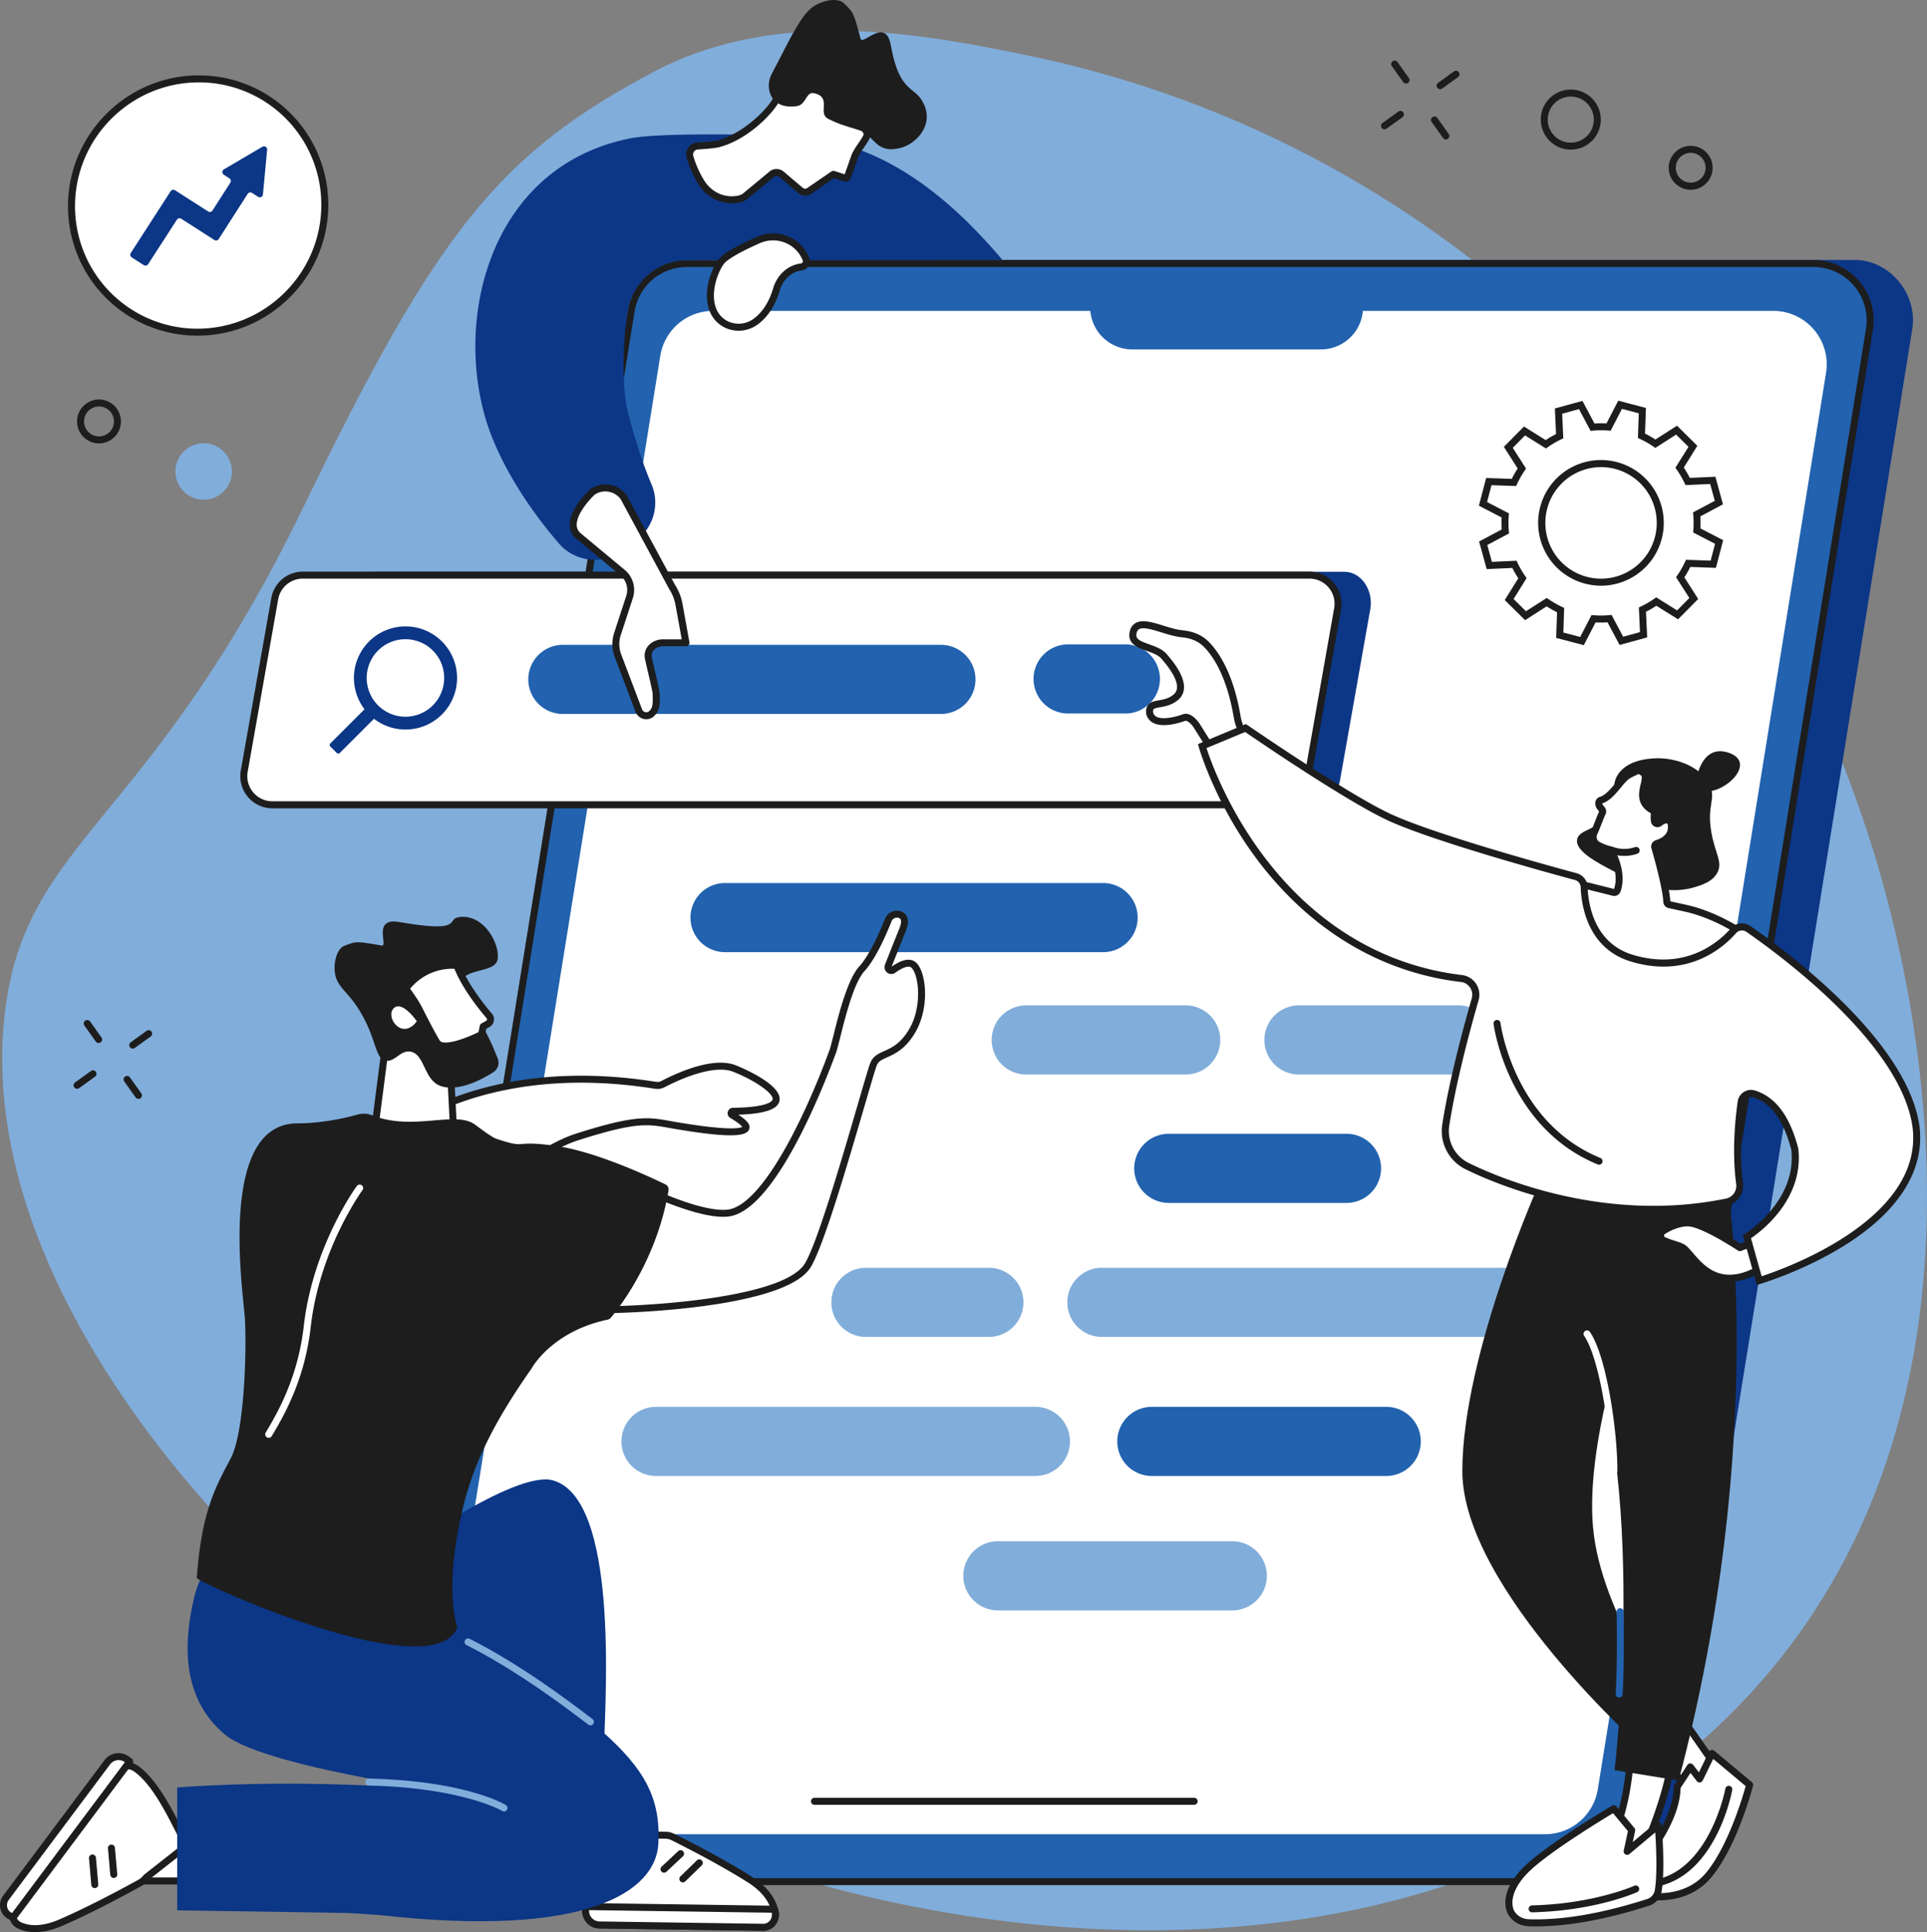 <svg xmlns="http://www.w3.org/2000/svg" id="Illustration" viewBox="0 0 1831.21 1835.73"><rect x="0" y="0" width="1831.21" height="1835.73" fill="#808080" stroke="none"/><defs><style>.cls-1{fill:#81adda;}.cls-2{fill:#0c3686;}.cls-3{fill:#2262af;}.cls-4{fill:#1d1d1d;}.cls-5{fill:#fff;}</style></defs><g id="SEO_optimization" data-name="SEO optimization"><path class="cls-1" d="M959.67,398.31c119.74-63.44,261.57-34.61,352.23-16.19,357.31,72.62,669,332.81,802.4,742.53,31.2,95.88,173.35,583.44-172.81,871.69-306,254.81-794.42,188-1108.57,7-260.27-150-520.84-447.55-489.94-710.58,19.44-165.39,136.66-177.2,283.74-480.81C754,549.12,813.21,475.91,959.67,398.31Z" transform="translate(-338.43 -330.09)"></path><path class="cls-2" d="M1874,2117.88H803.78c-33.24,0-60.28-33.12-55-66.07L979,625.26c4.23-26.23,25.35-48.2,51.81-48.2H2101c33.23,0,60,32.59,54.67,65.54L1925.53,2069.15C1921.3,2095.38,1900.46,2117.88,1874,2117.88Z" transform="translate(-338.43 -330.09)"></path><path class="cls-3" d="M1831.27,2117.83H761a53.94,53.94,0,0,1-53.24-62.57L938.19,625.74a54,54,0,0,1,53.24-45.3H2061.66A53.93,53.93,0,0,1,2114.9,643L1884.51,2072.52A53.93,53.93,0,0,1,1831.27,2117.83Z" transform="translate(-338.43 -330.09)"></path><path class="cls-4" d="M1831.27,2121.15H761a57.27,57.27,0,0,1-56.52-66.42L934.91,625.22a57,57,0,0,1,56.52-48.1H2061.66a57.25,57.25,0,0,1,56.52,66.41L1887.79,2073.05A57,57,0,0,1,1831.27,2121.15ZM991.43,583.76a50.41,50.41,0,0,0-50,42.51L711.08,2055.79a50.62,50.62,0,0,0,50,58.72H1831.27a50.43,50.43,0,0,0,50-42.52L2111.63,642.48a50.62,50.62,0,0,0-50-58.72Z" transform="translate(-338.43 -330.09)"></path><path class="cls-5" d="M1806.68,2072.81H799.13A50.78,50.78,0,0,1,749,2013.9L965.91,668.11A50.77,50.77,0,0,1,1016,625.46H2023.57a50.78,50.78,0,0,1,50.13,58.9L1856.8,2030.15A50.79,50.79,0,0,1,1806.68,2072.81Z" transform="translate(-338.43 -330.09)"></path><path class="cls-4" d="M1473.23,2044.85H1112.42a3.32,3.32,0,0,1,0-6.64h360.81a3.32,3.32,0,0,1,0,6.64Z" transform="translate(-338.43 -330.09)"></path><path class="cls-3" d="M1593.63,662.08H1414.49A40.08,40.08,0,0,1,1374.41,622h259.3A40.08,40.08,0,0,1,1593.63,662.08Z" transform="translate(-338.43 -330.09)"></path><path class="cls-2" d="M1580.88,1097.78H660.7c-16.74,0-25.47-18-22.8-34.55l29-163.88c2.14-13.16,15.51-26,28.84-26h920.17c16.75,0,27.5,18.21,24.83,34.74l-29,163.88C1609.6,1085.09,1594.21,1097.78,1580.88,1097.78Z" transform="translate(-338.43 -330.09)"></path><path class="cls-5" d="M1553.79,1094.76H597.27a27.18,27.18,0,0,1-26.83-31.53l29-163.88a27.19,27.19,0,0,1,26.83-22.83H1582.8a27.18,27.18,0,0,1,26.82,31.53l-29,163.88A27.17,27.17,0,0,1,1553.79,1094.76Z" transform="translate(-338.43 -330.09)"></path><path class="cls-4" d="M1553.79,1098.08H597.27a30.5,30.5,0,0,1-30.1-35.38l29-163.93a30.37,30.37,0,0,1,30.1-25.57H1582.8a30.5,30.5,0,0,1,30.1,35.38l-29,163.93A30.35,30.35,0,0,1,1553.79,1098.08ZM626.28,879.84a23.77,23.77,0,0,0-23.55,20l-29,163.93a23.86,23.86,0,0,0,23.56,27.63h956.52a23.77,23.77,0,0,0,23.55-20l29-163.93a23.87,23.87,0,0,0-23.55-27.63Z" transform="translate(-338.43 -330.09)"></path><path class="cls-2" d="M758.39,939.55a49,49,0,1,0,0,69.35A49,49,0,0,0,758.39,939.55Zm-60.71,60.71a36.82,36.82,0,1,1,52.07,0A36.82,36.82,0,0,1,697.68,1000.26Z" transform="translate(-338.43 -330.09)"></path><path class="cls-2" d="M668,996.8h12.68a0,0,0,0,1,0,0v51.45a2,2,0,0,1-2,2h-8.74a2,2,0,0,1-2-2V996.8a0,0,0,0,1,0,0Z" transform="translate(582.8 -507.12) rotate(45)"></path><path class="cls-3" d="M1232.59,1008.44H873.3a32.84,32.84,0,0,1-32.84-32.84h0a32.84,32.84,0,0,1,32.84-32.85h359.29a32.84,32.84,0,0,1,32.84,32.85h0A32.84,32.84,0,0,1,1232.59,1008.44Z" transform="translate(-338.43 -330.09)"></path><path class="cls-3" d="M1407.84,1008h-54.39a32.85,32.85,0,0,1-32.85-32.85h0a32.84,32.84,0,0,1,32.85-32.84h54.39a32.84,32.84,0,0,1,32.85,32.84h0A32.85,32.85,0,0,1,1407.84,1008Z" transform="translate(-338.43 -330.09)"></path><path class="cls-3" d="M1386.7,1234.75H1027.41a32.84,32.84,0,0,1-32.84-32.85h0a32.84,32.84,0,0,1,32.84-32.84H1386.7a32.84,32.84,0,0,1,32.84,32.84h0A32.84,32.84,0,0,1,1386.7,1234.75Z" transform="translate(-338.43 -330.09)"></path><path class="cls-1" d="M1465.17,1351H1313.64a32.84,32.84,0,0,1-32.85-32.84h0a32.85,32.85,0,0,1,32.85-32.85h151.53a32.84,32.84,0,0,1,32.84,32.85h0A32.84,32.84,0,0,1,1465.17,1351Z" transform="translate(-338.43 -330.09)"></path><path class="cls-1" d="M1724.34,1351H1572.81a32.84,32.84,0,0,1-32.85-32.84h0a32.85,32.85,0,0,1,32.85-32.85h151.53a32.84,32.84,0,0,1,32.84,32.85h0A32.84,32.84,0,0,1,1724.34,1351Z" transform="translate(-338.43 -330.09)"></path><path class="cls-1" d="M1778.22,1600.3H1385.54a32.85,32.85,0,0,1-32.85-32.85h0a32.84,32.84,0,0,1,32.85-32.84h392.68a32.84,32.84,0,0,1,32.85,32.84h0A32.85,32.85,0,0,1,1778.22,1600.3Z" transform="translate(-338.43 -330.09)"></path><path class="cls-1" d="M1322.33,1732.44H961.81A32.85,32.85,0,0,1,929,1699.59h0a32.85,32.85,0,0,1,32.85-32.85h360.52a32.85,32.85,0,0,1,32.85,32.85h0A32.85,32.85,0,0,1,1322.33,1732.44Z" transform="translate(-338.43 -330.09)"></path><path class="cls-3" d="M1655.76,1732.44H1433a32.84,32.84,0,0,1-32.84-32.85h0a32.84,32.84,0,0,1,32.84-32.85h222.75a32.85,32.85,0,0,1,32.85,32.85h0A32.85,32.85,0,0,1,1655.76,1732.44Z" transform="translate(-338.43 -330.09)"></path><path class="cls-1" d="M1509.46,1860.14H1286.71a32.85,32.85,0,0,1-32.85-32.85h0a32.84,32.84,0,0,1,32.85-32.84h222.75a32.84,32.84,0,0,1,32.84,32.84h0A32.84,32.84,0,0,1,1509.46,1860.14Z" transform="translate(-338.43 -330.09)"></path><path class="cls-1" d="M1278.15,1600.3H1161.3a32.84,32.84,0,0,1-32.84-32.85h0a32.84,32.84,0,0,1,32.84-32.84h116.85a32.84,32.84,0,0,1,32.85,32.84h0A32.85,32.85,0,0,1,1278.15,1600.3Z" transform="translate(-338.43 -330.09)"></path><path class="cls-3" d="M1618,1473H1449.11a32.84,32.84,0,0,1-32.84-32.85h0a32.84,32.84,0,0,1,32.84-32.85H1618a32.85,32.85,0,0,1,32.85,32.85h0A32.85,32.85,0,0,1,1618,1473Z" transform="translate(-338.43 -330.09)"></path><path class="cls-5" d="M1971.88,807.58l-5.78-21.1-23.85,1.09a89.88,89.88,0,0,0-7.67-13.17l12.63-20.25-15.54-15.38-20.12,12.87a92.78,92.78,0,0,0-13.22-7.54l.83-23.88L1878,714.67l-11,21.19a90.15,90.15,0,0,0-15.23.11l-11.22-21.1-21.08,5.78,1.08,23.87a92.15,92.15,0,0,0-13.16,7.67l-20.23-12.63-15.38,15.55,12.87,20.13a92.42,92.42,0,0,0-7.53,13.23l-23.87-.82-5.55,21.16,21.18,11A89.23,89.23,0,0,0,1769,835l-21.08,11.23,5.77,21.1,23.86-1.08a91.27,91.27,0,0,0,7.66,13.17l-12.63,20.24,15.55,15.39,20.12-12.88a91.32,91.32,0,0,0,13.21,7.54l-.82,23.89,21.15,5.55,11-21.19a91.2,91.2,0,0,0,15.23-.11L1879.23,939l21.09-5.78-1.09-23.87a89.88,89.88,0,0,0,13.17-7.67l20.23,12.64L1948,898.74l-12.87-20.14a90.9,90.9,0,0,0,7.54-13.22l23.87.82,5.54-21.16-21.17-11a91.33,91.33,0,0,0-.11-15.24Zm-97.11,73.66a56.32,56.32,0,1,1,39.42-69.19A56.26,56.26,0,0,1,1874.77,881.24Z" transform="translate(-338.43 -330.09)"></path><path class="cls-4" d="M1843.53,943.06l-26.28-6.89.84-24.37a95,95,0,0,1-9.86-5.63l-20.53,13.14-19.32-19.12,12.89-20.66a95.4,95.4,0,0,1-5.73-9.84l-24.33,1.11L1744,844.58l21.5-11.45a94.23,94.23,0,0,1-.09-11.39l-21.6-11.2,6.89-26.3,24.35.84a95.55,95.55,0,0,1,5.63-9.88l-13.13-20.54,19.1-19.33,20.64,12.9a96.32,96.32,0,0,1,9.83-5.73l-1.1-24.35,26.21-7.18,11.44,21.52a93.88,93.88,0,0,1,11.37-.09l11.2-21.62,26.29,6.9-.84,24.37a96,96,0,0,1,9.86,5.62l20.53-13.13,19.31,19.12-12.88,20.65a93.55,93.55,0,0,1,5.72,9.84l24.34-1.1,7.17,26.22-21.5,11.45a94.2,94.2,0,0,1,.08,11.39l21.61,11.2-6.89,26.3-24.36-.84a95.07,95.07,0,0,1-5.62,9.87l13.13,20.54-19.11,19.33-20.64-12.89a95.25,95.25,0,0,1-9.83,5.73l1.11,24.34-26.21,7.18-11.45-21.51a93.88,93.88,0,0,1-11.37.08Zm-19.46-12,16,4.2,10.77-20.78,2.19.17a87.76,87.76,0,0,0,14.67-.11l2.2-.2,11,20.7,16-4.38-1.06-23.42,2-.95a87.14,87.14,0,0,0,12.68-7.38l1.8-1.27,19.84,12.4,11.65-11.78-12.63-19.75,1.24-1.81a89.21,89.21,0,0,0,7.27-12.75l.92-2,23.42.81,4.2-16L1947.43,836l.17-2.2a87.88,87.88,0,0,0-.11-14.68l-.2-2.19,20.68-11-4.37-16L1940.2,791l-1-2a87.52,87.52,0,0,0-7.38-12.68l-1.27-1.81L1943,754.64,1931.22,743l-19.73,12.64-1.82-1.25a88.51,88.51,0,0,0-12.74-7.26l-2-.93.81-23.43-16-4.2L1869,739.34l-2.2-.17a85.66,85.66,0,0,0-14.67.11l-2.19.19-11-20.69-16,4.37,1.07,23.42-2,.95a87.57,87.57,0,0,0-12.68,7.39l-1.8,1.27-19.85-12.4L1776,755.56l12.62,19.75-1.24,1.81a88.74,88.74,0,0,0-7.26,12.75l-.93,2-23.41-.8-4.2,16,20.77,10.77-.17,2.19a88,88,0,0,0,.1,14.69l.2,2.19-20.68,11,4.37,16,23.41-1.07.94,2a87.15,87.15,0,0,0,7.39,12.69l1.26,1.8-12.39,19.86,11.77,11.65,19.74-12.63,1.82,1.25a88.94,88.94,0,0,0,12.73,7.26l2,.93Zm35.75-44.5a59.69,59.69,0,1,1,15.83-2.14h0A60,60,0,0,1,1859.82,886.59ZM1860,773.9a53,53,0,0,0-51.16,67A52.94,52.94,0,0,0,1873.89,878h0A53,53,0,0,0,1860,773.9Z" transform="translate(-338.43 -330.09)"></path><path class="cls-4" d="M1945.1,510.41a21.09,21.09,0,0,1-3.44-.28,20.87,20.87,0,0,1-17.19-24h0a20.86,20.86,0,1,1,20.63,24.26Zm0-35.09a14.26,14.26,0,0,0-14,11.91h0a14.16,14.16,0,1,0,14-11.91Zm-17.3,11.37h0Z" transform="translate(-338.43 -330.09)"></path><path class="cls-4" d="M432.56,751.38a22.27,22.27,0,0,1-3.44-.28,20.89,20.89,0,0,1-17.19-24h0a20.85,20.85,0,1,1,20.63,24.26Zm-.08-35.09a14.2,14.2,0,0,0-14,11.91h0a14.21,14.21,0,1,0,14-11.91ZM415.2,727.66h0Z" transform="translate(-338.43 -330.09)"></path><circle class="cls-1" cx="531.99" cy="778.07" r="26.85" transform="translate(-744.02 351.28) rotate(-49.75)"></circle><path class="cls-4" d="M1831.14,472.23a29.45,29.45,0,0,1-4.65-.38,28.56,28.56,0,0,1-23.5-32.79h0a28.52,28.52,0,1,1,28.15,33.17Zm-21.6-32.08a21.88,21.88,0,1,0,25.14-18,21.87,21.87,0,0,0-25.14,18Z" transform="translate(-338.43 -330.09)"></path><path class="cls-4" d="M1674.57,409.49a3.31,3.31,0,0,1-2.7-1.4l-10.82-15.17a3.32,3.32,0,1,1,5.41-3.85l10.81,15.17a3.32,3.32,0,0,1-2.7,5.25Z" transform="translate(-338.43 -330.09)"></path><path class="cls-4" d="M1712.42,462.59a3.32,3.32,0,0,1-2.71-1.4L1698.9,446a3.32,3.32,0,1,1,5.41-3.85l10.81,15.17a3.32,3.32,0,0,1-.78,4.63A3.28,3.28,0,0,1,1712.42,462.59Z" transform="translate(-338.43 -330.09)"></path><path class="cls-4" d="M1654.09,453a3.32,3.32,0,0,1-1.94-6l15.11-10.9a3.32,3.32,0,0,1,3.88,5.39L1656,452.35A3.35,3.35,0,0,1,1654.09,453Z" transform="translate(-338.43 -330.09)"></path><path class="cls-4" d="M1707,414.83a3.32,3.32,0,0,1-2-6l15.11-10.9a3.32,3.32,0,0,1,3.88,5.39l-15.1,10.9A3.35,3.35,0,0,1,1707,414.83Z" transform="translate(-338.43 -330.09)"></path><path class="cls-4" d="M432.17,1321.05a3.32,3.32,0,0,1-2.71-1.4l-10.81-15.17a3.32,3.32,0,1,1,5.41-3.85l10.81,15.17a3.32,3.32,0,0,1-.78,4.63A3.28,3.28,0,0,1,432.17,1321.05Z" transform="translate(-338.43 -330.09)"></path><path class="cls-4" d="M470,1374.15a3.32,3.32,0,0,1-2.71-1.4l-10.81-15.17a3.32,3.32,0,0,1,5.41-3.85l10.81,15.17a3.32,3.32,0,0,1-2.7,5.25Z" transform="translate(-338.43 -330.09)"></path><path class="cls-4" d="M411.69,1364.54a3.32,3.32,0,0,1-1.95-6l15.11-10.9a3.32,3.32,0,1,1,3.89,5.39l-15.12,10.9A3.3,3.3,0,0,1,411.69,1364.54Z" transform="translate(-338.43 -330.09)"></path><path class="cls-4" d="M464.57,1326.39a3.32,3.32,0,0,1-1.95-6l15.12-10.9a3.32,3.32,0,0,1,3.88,5.39l-15.11,10.9A3.35,3.35,0,0,1,464.57,1326.39Z" transform="translate(-338.43 -330.09)"></path><ellipse class="cls-5" cx="526.75" cy="525.36" rx="120.68" ry="119.99" transform="translate(-555.63 190.57) rotate(-44.56)"></ellipse><path class="cls-4" d="M526.05,649a122.84,122.84,0,0,1-123-123.12c.09-68.17,55.63-123.87,123.8-124.17h.56a122.83,122.83,0,0,1,123,123.12C650.32,593,594.78,648.71,526.6,649Zm1.4-240.65h-.53c-64.53.28-117.1,53-117.19,117.54h0A116.2,116.2,0,0,0,526.05,642.37h.53c64.53-.29,117.1-53,117.19-117.54A116.19,116.19,0,0,0,527.45,408.36Z" transform="translate(-338.43 -330.09)"></path><path class="cls-2" d="M587.8,469.5l-36.67,21.55a3,3,0,0,0-.1,5l5.42,3.49a3,3,0,0,1,.88,4.08l-17,26.51a3,3,0,0,1-4.08.89L504.7,510.82a3,3,0,0,0-4.08.89l-37.95,58.82a3,3,0,0,0,.9,4.08L475.1,582a3,3,0,0,0,4.08-.89l27.37-42.31a3,3,0,0,1,4.09-.89l31.53,20.22a3,3,0,0,0,4.08-.89l27.57-43a3,3,0,0,1,4.08-.89l5.85,3.76a3,3,0,0,0,4.54-2.21l4-42.61A3,3,0,0,0,587.8,469.5Z" transform="translate(-338.43 -330.09)"></path><path class="cls-2" d="M1077.28,458.4c72.67,0,141.38,32.88,213.61,118.53l-299.14.38a57.22,57.22,0,0,0-56.81,48.39c-5.29,33.28-5.38,75,.4,97,8,30.75,15.8,52.51,22.23,67.57a44.56,44.56,0,0,1-14.76,53.38l-13.11,9.6a44.6,44.6,0,0,1-60.15-6.82c-19.74-22.91-45.37-57.34-62.17-97.52-42.12-100.69-10-259.61,130-287.36C967.19,455.69,1061.75,458.4,1077.28,458.4Z" transform="translate(-338.43 -330.09)"></path><path class="cls-5" d="M1103.65,574.67c-7.61-16.88-27.76-24-44.68-16.49-13.07,5.82-30,14.17-35,20.27-5.88,7.29-15.42,30.06-7.46,47.48,7.13,15.62,27.09,19.73,40.68,9.23,7.13-5.5,14.5-14.69,19.06-30,2.53-8.53,8.31-15.9,16.47-19.43a25.74,25.74,0,0,1,7.18-2,5.38,5.38,0,0,0,4.48-7.09A19.87,19.87,0,0,0,1103.65,574.67Z" transform="translate(-338.43 -330.09)"></path><path class="cls-4" d="M1040.36,644.31a30.84,30.84,0,0,1-7.37-.9,28.89,28.89,0,0,1-19.46-16.1c-8.48-18.56,1-42.34,7.9-50.95,4.26-5.29,16.44-12.42,36.19-21.21,18.77-8.36,40.78-.21,49.05,18.15h0c.37.81.67,1.57.9,2.24a8.7,8.7,0,0,1-7.24,11.45,22.68,22.68,0,0,0-6.25,1.73c-6.9,3-12.22,9.31-14.61,17.33-4.12,13.89-10.92,24.56-20.21,31.73A30.83,30.83,0,0,1,1040.36,644.31ZM1073,558.5a31.22,31.22,0,0,0-12.71,2.71c-24.62,11-31.7,16.81-33.72,19.32-5.1,6.32-14.36,28-7,44a22.25,22.25,0,0,0,15,12.41,24.11,24.11,0,0,0,20.61-4.42c8.16-6.3,14.19-15.85,17.91-28.37,2.94-9.91,9.62-17.76,18.33-21.53a28.91,28.91,0,0,1,8.1-2.23,2.1,2.1,0,0,0,1.54-1,2,2,0,0,0,.2-1.77c-.17-.49-.39-1-.66-1.65A30.12,30.12,0,0,0,1073,558.5Z" transform="translate(-338.43 -330.09)"></path><path class="cls-5" d="M977.21,887.84a45.47,45.47,0,0,1,6.37,16l6.68,36.94-22.15,0a15.25,15.25,0,0,0-10,3.78l0,0a11,11,0,0,0-3.57,10.39c1.51,7.8,7.32,30.48,7.38,34.06.08,5.31.93,12.82-2.59,17.13l-.93,1.11a7.55,7.55,0,0,1-12.85-2.05l-19.78-52a30.89,30.89,0,0,1-.56-20.8l11.51-35.17A21.47,21.47,0,0,0,931,875l-43.27-36c-15.66-14.56,13.78-41.53,13.78-41.53a21.45,21.45,0,0,1,29.67,5.16Z" transform="translate(-338.43 -330.09)"></path><path class="cls-4" d="M952.6,1013.42a11.14,11.14,0,0,1-1.81-.15,10.74,10.74,0,0,1-8.35-6.76l-19.79-52.06a34.3,34.3,0,0,1-.6-23l11.5-35.18a18.2,18.2,0,0,0-4.8-18.86l-43.12-35.87a17.08,17.08,0,0,1-5.78-13.08c.06-15.5,18.66-32.72,19.45-33.45l.33-.27a24.77,24.77,0,0,1,34.31,6c.07.1.13.2.19.3l46,85.16a48.88,48.88,0,0,1,6.75,17l6.69,37a3.33,3.33,0,0,1-3.26,3.91l-22.16,0a11.92,11.92,0,0,0-7.79,3,7.72,7.72,0,0,0-2.52,7.29c.57,3,1.81,8.27,3.11,13.85,2.66,11.36,4.28,18.42,4.32,20.78,0,.73,0,1.49.06,2.28.19,5.5.42,12.34-3.4,17l-.95,1.14A10.81,10.81,0,0,1,952.6,1013.42Zm-49-213.37c-4.91,4.56-17.1,18.09-17.13,28.44a10.44,10.44,0,0,0,3.53,8.06l43.13,35.88a24.92,24.92,0,0,1,6.71,25.9l-11.5,35.17a27.66,27.66,0,0,0,.49,18.57l19.79,52.06a4.1,4.1,0,0,0,3.22,2.59,4.26,4.26,0,0,0,4-1.49l.93-1.11c2.22-2.71,2-8.17,1.89-12.56,0-.83-.06-1.63-.07-2.39,0-1.82-2.5-12.38-4.14-19.38-1.32-5.64-2.57-11-3.18-14.1a14.39,14.39,0,0,1,4.65-13.53,18.59,18.59,0,0,1,12.18-4.63l18.19,0-6-33a42.48,42.48,0,0,0-6-14.91.64.64,0,0,1-.08-.14l-45.92-85.07a17.72,17.72,0,0,0-11.36-7.1A17.9,17.9,0,0,0,903.62,800.05Z" transform="translate(-338.43 -330.09)"></path><path class="cls-5" d="M1041.44,519a13.87,13.87,0,0,0,5.64-2.87l25.36-21a7.41,7.41,0,0,1,8.64.58l18.14,15.41a6.83,6.83,0,0,0,8.23.36l22.94-15.73,11.19,3.6a1.71,1.71,0,0,0,2.13-1.05l7.35-20.62c3.14-7.19,13.9-18.94,11.09-21.61,0,0-32.87-72.89-69-55.82a24,24,0,0,0-11.61,12.21l-4.85,11.09c-4.88,11.14-29.7,36.62-55.77,43.24-3.47.88-12.46,1.59-19.47,2a8.18,8.18,0,0,0-7.32,10.44A98.09,98.09,0,0,0,1004.65,503c7.57,12.55,22.2,19.32,36.48,16Z" transform="translate(-338.43 -330.09)"></path><path class="cls-4" d="M1033.85,523.21a37.57,37.57,0,0,1-32-18.48,101.3,101.3,0,0,1-10.91-24.6,11.54,11.54,0,0,1,1.69-9.85,11.39,11.39,0,0,1,8.61-4.81c9.65-.61,16.35-1.3,18.88-1.94,24.33-6.18,48.84-30.62,53.53-41.35l4.86-11.09a27.39,27.39,0,0,1,13.23-13.89,29.61,29.61,0,0,1,23.63-.86c26.75,9.86,47.19,52.58,49.63,57.86,2.87,3.61-.83,9.08-5.45,15.91a67.22,67.22,0,0,0-5.36,8.76l-7.31,20.5a5,5,0,0,1-6.27,3.1l-9.65-3.1-21.6,14.81a10.19,10.19,0,0,1-12.23-.55l-18.16-15.43a4,4,0,0,0-4.57-.38l-25.16,20.86a17.37,17.37,0,0,1-7,3.54l-.32.08A36.18,36.18,0,0,1,1033.85,523.21Zm70.49-122.28a22.77,22.77,0,0,0-9.81,2.28,20.75,20.75,0,0,0-10,10.55l-4.85,11.09c-5.09,11.61-30.17,38-58,45.11-3,.76-9.75,1.48-20.08,2.14a4.7,4.7,0,0,0-3.62,2,4.91,4.91,0,0,0-.72,4.21,95.48,95.48,0,0,0,10.2,23c7,11.6,20.21,17.44,32.9,14.53l.28-.07h0a10.44,10.44,0,0,0,4.29-2.19l25.36-21a4.33,4.33,0,0,1,.37-.27,10.71,10.71,0,0,1,12.52.85l18.16,15.43a3.51,3.51,0,0,0,4.2.15L1128.51,493a3.32,3.32,0,0,1,2.9-.42l9.7,3.12,6.82-19.15.09-.21a69.77,69.77,0,0,1,6-9.92c1.92-2.84,4.75-7,5.22-8.78a2,2,0,0,1-.1-.21c-.21-.45-20.8-45.51-46.1-54.83A25.2,25.2,0,0,0,1104.34,400.93Zm55.52,57.51h0Z" transform="translate(-338.43 -330.09)"></path><path class="cls-4" d="M1215.52,427.27c-8.48-16-22.47-8.79-30.59-54.27-4.87-27.34-26.83.89-28.7-6.07-6.91-25.69-6.64-24.83-15.92-33.79-6.14-5.93-22-2.6-30.94,4.66-11.82,9.57-23.64,36.41-37.53,62.43-7.2,13.47-1.13,34.67,24.31,30.58,8-1.28,8.47-13.65,15.45-12.24,18.13,3.69,3.22,19,13.85,24.4,10.21,5.15,15.65,6.55,28.83,10.57,16,4.86,15.37,23.64,40.69,16.86C1208.18,466.86,1227.13,449.2,1215.52,427.27Z" transform="translate(-338.43 -330.09)"></path><path class="cls-5" d="M1917.79,1935.06c1.29,2,50.36,72.17,50.36,72.17s-6.87,24.35-19.58,27.83l-58.36-63.15Z" transform="translate(-338.43 -330.09)"></path><path class="cls-4" d="M1948.57,2038.38a3.3,3.3,0,0,1-2.44-1.07l-58.36-63.15a3.32,3.32,0,0,1-.22-4.24l27.58-36.85a3.39,3.39,0,0,1,2.78-1.33,3.33,3.33,0,0,1,2.68,1.53c1.14,1.77,36.68,52.61,50.28,72.06a3.31,3.31,0,0,1,.48,2.8c-.76,2.68-7.79,26.27-21.9,30.13A3.33,3.33,0,0,1,1948.57,2038.38Zm-54-66.69,55,59.47c7.41-3.69,12.92-16.77,15-23.35-6.89-9.85-37.49-53.61-46.83-67.06Z" transform="translate(-338.43 -330.09)"></path><path class="cls-5" d="M2001.11,2025.9s-14.63,56.71-39.1,85.87-65.12,18.66-65.12,18.66-3-24.66,2.11-31.07,33.25-40.69,33.18-71.5l12.51-19,8.83,11.43,11.84-24.28Z" transform="translate(-338.43 -330.09)"></path><path class="cls-4" d="M1914.28,2135.65a79.14,79.14,0,0,1-18.22-2,3.33,3.33,0,0,1-2.47-2.82c-.52-4.35-2.85-26.4,2.81-33.54l.55-.69c26.43-33.1,31.94-55.65,31.91-68.73a3.44,3.44,0,0,1,.54-1.84l12.52-19a3.32,3.32,0,0,1,5.4-.2l5.56,7.19,9.5-19.48a3.32,3.32,0,0,1,5.11-1.09l35.75,29.9a3.31,3.31,0,0,1,1.09,3.38c-.61,2.34-15.11,57.77-39.77,87.17C1949.49,2131.86,1928.94,2135.65,1914.28,2135.65Zm-14.35-8c8.55,1.56,39.9,5.36,59.54-18,21.13-25.19,35-72.28,37.88-82.56l-30.86-25.81-10,20.47a3.31,3.31,0,0,1-5.61.57l-6-7.74-9.41,14.29c-.24,14.28-6.36,38.09-33.35,71.89l-.54.67C1898.92,2104.8,1899,2118.05,1899.93,2127.68Z" transform="translate(-338.43 -330.09)"></path><path class="cls-5" d="M1981.31,2030.08s-15.41,83.83-74.66,90.06Z" transform="translate(-338.43 -330.09)"></path><path class="cls-4" d="M1906.65,2123.46a3.32,3.32,0,0,1-.34-6.63c56.06-5.89,71.58-86.54,71.73-87.35a3.32,3.32,0,0,1,6.53,1.2c-.64,3.52-16.55,86.34-77.57,92.76Z" transform="translate(-338.43 -330.09)"></path><path class="cls-5" d="M1887.42,2001.75c.29,3-2.82,45-15.86,71.46,0,0,9.84,19.51,28.28,16,0,0,22.88-50.26,27.38-88.53Z" transform="translate(-338.43 -330.09)"></path><path class="cls-4" d="M1895.59,2093c-13.92,0-23.59-11.5-27-18.26a3.31,3.31,0,0,1,0-3c12.27-24.83,15.8-65.62,15.54-69.7a3.37,3.37,0,0,1,.86-2.49,3.31,3.31,0,0,1,2.36-1.12l39.8-1a3.16,3.16,0,0,1,2.54,1.08,3.32,3.32,0,0,1,.84,2.62c-4.51,38.34-26.71,87.44-27.66,89.51a3.29,3.29,0,0,1-2.4,1.89A25.92,25.92,0,0,1,1895.59,2093Zm-20.29-19.88c2.37,3.88,10,14.46,22.25,13.14,3.77-8.59,21.07-49.21,25.87-82.09l-32.76.85C1890,2016.27,1886.13,2050,1875.3,2073.08Z" transform="translate(-338.43 -330.09)"></path><path class="cls-5" d="M1914.22,2064.36s3.45,40.53.07,61.95a14.28,14.28,0,0,1-9.91,11.36c-16.53,5.13-66,20.76-113,19.25-10.78-.35-16.5-7.59-17.9-11.68-3.87-11.28,1.49-26.62,18.16-41.7,24.23-21.93,80.34-55,80.34-55l17,20.47-4.4,20.09Z" transform="translate(-338.43 -330.09)"></path><path class="cls-4" d="M1798,2160.34c-2.23,0-4.45,0-6.67-.11-12.93-.41-19.35-9.28-20.94-13.91-4.65-13.57,2.3-30.06,19.08-45.24,24.21-21.91,78.58-54,80.88-55.4a3.32,3.32,0,0,1,4.24.73l17,20.47a3.31,3.31,0,0,1,.7,2.84l-2.32,10.6,22.1-18.51a3.32,3.32,0,0,1,5.44,2.27c.14,1.67,3.44,41.18,0,62.74a17.48,17.48,0,0,1-12.21,14l-.8.25C1887.25,2146.47,1842.62,2160.34,1798,2160.34Zm73.3-107.5c-11,6.59-56.51,34.28-77.38,53.16-14.49,13.12-20.94,27.38-17.24,38.16.86,2.52,5.21,9.13,14.86,9.44,45.71,1.48,93.18-13.29,111.07-18.85l.81-.26a10.86,10.86,0,0,0,7.61-8.7c2.49-15.74,1.17-42.5.37-54.72l-24.59,20.58a3.32,3.32,0,0,1-5.37-3.25l4-18.52Z" transform="translate(-338.43 -330.09)"></path><path class="cls-5" d="M1892.47,2125s-38.42,17.32-98,18.77Z" transform="translate(-338.43 -330.09)"></path><path class="cls-4" d="M1794.45,2147.05a3.32,3.32,0,0,1-.08-6.64c58.26-1.42,96.36-18.3,96.73-18.47a3.32,3.32,0,1,1,2.73,6c-1.59.72-39.71,17.61-99.3,19.06Z" transform="translate(-338.43 -330.09)"></path><path class="cls-4" d="M1802.31,1451.73s-74,163.9-74.24,275.79,174.21,266.28,174.21,266.28l32.7-28.36s-70.68-92.8-81.83-176.34,35.15-210.18,35.15-210.18l12.63-111.39Z" transform="translate(-338.43 -330.09)"></path><path class="cls-4" d="M1979.49,1451.73s39.9,245.9-45.86,570.08l-60.89-9.88s33.74-281.61-33.11-431.43l-14.89-135.41Z" transform="translate(-338.43 -330.09)"></path><path class="cls-5" d="M1872.06,1731.06h0a3.32,3.32,0,0,1-3.3-3.34c.21-36.73-10.15-106.84-24.92-128.42a3.32,3.32,0,1,1,5.48-3.75c16,23.4,26.3,95.07,26.08,132.21A3.32,3.32,0,0,1,1872.06,1731.06Z" transform="translate(-338.43 -330.09)"></path><path class="cls-3" d="M1877.12,1942.93h-.19a3.32,3.32,0,0,1-3.13-3.5c1.91-34.27.88-77.54.87-78a3.33,3.33,0,0,1,3.24-3.4,3.39,3.39,0,0,1,3.4,3.24c0,.43,1,44-.88,78.5A3.32,3.32,0,0,1,1877.12,1942.93Z" transform="translate(-338.43 -330.09)"></path><path class="cls-4" d="M1962.89,1075.46c6.93,13.91-2.91,18.82,1.9,45.84,3.53,19.85,10.66,27.44,5.92,37.32-4.26,8.9-14.54,12.1-21.32,14.22-30.8,9.6-60.48-6-78.7-15.6-14.75-7.76-35-18.4-33.6-29.18s22.18-9.16,32-27c7.89-14.36-1.18-23.37,7.12-35.51,10.74-15.71,35.77-15.06,39.79-15C1932.09,1051,1954.37,1058.33,1962.89,1075.46Z" transform="translate(-338.43 -330.09)"></path><path class="cls-5" d="M1790.78,1157.71l81,20.28a3,3,0,0,0,3.46-1.92c5.51-15.52-3.07-32.89-5.55-37.4a3,3,0,0,0-1.85-1.43A52.52,52.52,0,0,1,1857,1133a8.73,8.73,0,0,1-3.83-11.22c2.95-6.7,6.18-15.74,8-19.45a2.82,2.82,0,0,0-.13-2.81c-1.38-2-3.53-3.6-3.27-6.67a2.9,2.9,0,0,1,2-2.53c10.17-3,18-18.28,24.84-22.92,3.23-2.21,5.43-2.8,9.06-4.79a3,3,0,0,1,2-.33c17.28,3.75-9.21,25.21,13.44,37.8a3,3,0,0,1,1.55,3.17,24,24,0,0,0-.08,6.7v.08a3,3,0,0,0,4.81,2c3.43-2.79,6.93-3.6,9-2.39,2.93,1.71,2.74,7.38,1.7,10.78-2.06,6.76-9.12,9.88-13.14,11.14a3,3,0,0,0-2,3.64c2.68,9.3,10.79,38.39,11.41,51.6a3,3,0,0,0,2.33,2.79l15.46,3.39c23.27,5.1,50.9,19.18,68.7,35,0,0,32.83,25.63,31.15,27.33-48.14,49-142.65,18.33-177.65,2.81C1828.47,1243.08,1788.5,1157.21,1790.78,1157.71Z" transform="translate(-338.43 -330.09)"></path><path class="cls-4" d="M1966,1285.22c-48.54,0-96.88-20.48-104.92-24-18.33-8.13-37.39-35-50.15-56.13-7-11.58-24.78-44-23.36-48.31a3.42,3.42,0,0,1,3.94-2.26l.1,0,80.63,20.19c4.75-13.88-2.77-29.53-5.35-34.26a55.84,55.84,0,0,1-11.47-4.48,12.06,12.06,0,0,1-5.31-15.48c1.39-3.16,2.88-7,4.2-10.3,1.48-3.74,2.76-7,3.75-9.06-.23-.31-.47-.61-.72-.91-1.35-1.67-3.21-4-2.9-7.62a6.26,6.26,0,0,1,4.38-5.42c5.31-1.57,10.4-7.72,14.89-13.14,3.1-3.75,6-7.3,9-9.34a36.88,36.88,0,0,1,5.81-3.2c1.07-.5,2.2-1,3.54-1.76a6.41,6.41,0,0,1,4.31-.67c3.55.78,6,2.27,7.44,4.57,2.39,3.77,1.34,8.32.23,13.14-1.76,7.62-3.42,14.82,6.69,20.44a6.36,6.36,0,0,1,3.18,6.74,18.3,18.3,0,0,0-.08,5.11c4.33-3.31,9-4.18,12.24-2.27,4.78,2.8,4.54,10.28,3.21,14.62-2.45,8-10.29,11.7-15,13.23,3.29,11.46,10.73,38.56,11.42,51.79l15.2,3.33c23.79,5.21,52,19.59,70.2,35.77,32,25,32.21,27.75,32.32,29.4a3.86,3.86,0,0,1-1,2.74C2022,1278.42,1994,1285.22,1966,1285.22Zm-170.1-122.81c8.1,18.54,40.28,80.45,67.87,92.69,12.11,5.36,118.65,50.45,172.06-.26-4.17-4.29-17.09-15-29-24.23-17.59-15.63-44.6-29.4-67.37-34.39l-15.46-3.38a6.32,6.32,0,0,1-4.94-5.88c-.61-12.92-8.79-42.18-11.28-50.84a6.24,6.24,0,0,1,4.15-7.73c3.4-1.06,9.35-3.64,11-8.94,1-3.29.45-6.56-.21-6.94-.39-.24-2.45-.17-5.23,2.09a6.27,6.27,0,0,1-10.2-4.23,28,28,0,0,1,0-7.47c-14.3-8-11.58-19.83-9.77-27.64.76-3.28,1.54-6.67.64-8.1a5.13,5.13,0,0,0-3-1.58c-1.44.78-2.67,1.36-3.82,1.9a31.43,31.43,0,0,0-4.88,2.67c-2.21,1.51-4.86,4.71-7.66,8.09-5,6.06-10.68,12.92-17.77,15.17,0,.76.44,1.35,1.45,2.59.44.55.88,1.1,1.27,1.68a6.15,6.15,0,0,1,.36,6.13c-.89,1.8-2.23,5.2-3.64,8.79-1.34,3.4-2.86,7.26-4.3,10.53a5.4,5.4,0,0,0,2.34,6.95,49.14,49.14,0,0,0,10.21,4,6.25,6.25,0,0,1,3.89,3c2.85,5.19,11.69,23.41,5.77,40.11a6.31,6.31,0,0,1-7.3,4Zm76.71,12.36h0Z" transform="translate(-338.43 -330.09)"></path><path class="cls-4" d="M1881.94,1143.29a37.28,37.28,0,0,1-13.14-2.36,3.32,3.32,0,0,1,2.34-6.22,31.2,31.2,0,0,0,20.79.32,3.32,3.32,0,1,1,2.5,6.15A35.84,35.84,0,0,1,1881.94,1143.29Z" transform="translate(-338.43 -330.09)"></path><path class="cls-4" d="M1951,1068.29s5.21-31.59,30.25-23,.76,34.52-18.17,36.52S1951,1068.29,1951,1068.29Z" transform="translate(-338.43 -330.09)"></path><path class="cls-5" d="M1524.16,1038.47s-8.55-18.14-10-26.79c-3.55-21.63-11.13-48.7-26.92-66.78-5.62-6.44-12.62-11.43-25.86-12.72-18-1.76-42.79-17.65-46.23-1-3,14.4,20.74,12.21,29.51,22.62,4.57,5.42,24.42,27.63,11,38.82-9.61,8-21.11,4.52-24,9.89a8.18,8.18,0,0,0,1.37,9.2c7.46,8.77,30.12.25,30.12.25,4.59-1.92,10.1,3.74,12.74,8l18.63,29.79Z" transform="translate(-338.43 -330.09)"></path><path class="cls-4" d="M1493.14,1053.81l-20.08-32.11c-2.71-4.34-6.76-7.44-8.64-6.65-2.66,1-25.2,9.08-33.93-1.16a11.51,11.51,0,0,1-1.76-12.94c2.13-3.92,6.43-4.69,11-5.5,4.4-.78,9.38-1.67,13.82-5.36a8.86,8.86,0,0,0,3.37-6.31c.82-9.51-10.43-22.73-14.13-27.08l-.63-.74c-3-3.55-8.54-5.52-13.91-7.43-8.32-2.95-18.67-6.63-16.32-18,.81-3.9,2.67-6.73,5.54-8.42,6.44-3.8,16.26-.76,26.66,2.45,6,1.86,12.24,3.79,17.62,4.31,15.37,1.51,22.79,7.84,28,13.85,16.76,19.19,24.31,47.8,27.7,68.42,1.33,8.1,9.61,25.74,9.7,25.91l1.53,3.25Zm-28-45.57c5.7,0,11,5.88,13.58,9.94l17.19,27.48,23.79-9c-2.57-5.73-7.64-17.6-8.75-24.4-3.25-19.77-10.42-47.12-26.15-65.14-4.6-5.27-10.66-10.33-23.68-11.6-6-.59-12.6-2.61-18.94-4.57-8.56-2.65-17.41-5.39-21.32-3.08-.76.45-1.85,1.36-2.4,4-1.08,5.19,2.64,7.07,12,10.4,5.92,2.1,12.62,4.48,16.77,9.41l.61.72c4.58,5.38,16.74,19.68,15.68,32a15.37,15.37,0,0,1-5.73,10.84c-5.79,4.82-12.22,6-16.91,6.8-2.94.52-5.71,1-6.31,2.12-1,1.95-.19,4.11,1,5.47,4.86,5.71,21.11,1.29,26.42-.71A8.22,8.22,0,0,1,1465.11,1008.24Z" transform="translate(-338.43 -330.09)"></path><path class="cls-5" d="M1991.81,1515.46s-29.46-19.57-45.31-23c-9.65-2.1-21.7,3.33-27.87,7.46a5,5,0,0,0,.56,8.64c5.66,2.8,14.12,4.41,18.28,6.92,10,6,27.79,49.39,78.07,17.44l-6.58-24Z" transform="translate(-338.43 -330.09)"></path><path class="cls-4" d="M1982,1547.86c-20.12,0-32.22-14.12-39.89-23.06-2.46-2.87-4.79-5.59-6.34-6.52a46.63,46.63,0,0,0-8.31-3.17,70.71,70.71,0,0,1-9.73-3.61,8.32,8.32,0,0,1-.94-14.38c7.58-5.07,20.1-10.19,30.43-7.94,14.42,3.15,38.78,18.54,45,22.57l15.57-5.94a3.32,3.32,0,0,1,4.38,2.22l6.58,24a3.33,3.33,0,0,1-1.42,3.68C2003.39,1544.53,1991.74,1547.85,1982,1547.86Zm-40-52.58c-7.18,0-15.77,3.53-21.5,7.36a1.66,1.66,0,0,0-.75,1.51,1.64,1.64,0,0,0,.94,1.39,66.82,66.82,0,0,0,8.81,3.25c3.71,1.18,7.21,2.29,9.71,3.8s4.89,4.31,8,7.89c11.27,13.14,28.19,32.87,64.54,10.88l-5-18-13.74,5.24a3.28,3.28,0,0,1-3-.34c-.29-.19-29.12-19.26-44.18-22.55A17.55,17.55,0,0,0,1942,1495.28Z" transform="translate(-338.43 -330.09)"></path><path class="cls-5" d="M1480.83,1039l41.19-17.13s97.49,67.23,138.43,85.59c43,19.27,146,47.66,175.43,55.62a10.72,10.72,0,0,1,7.92,10c.6,16.82,6.3,55.69,45.3,67.45,52.08,15.72,84.25-12,96.59-26.06a10.73,10.73,0,0,1,14.18-1.73c32.59,22.55,149.06,108.28,159.45,188.82,11.09,98.23-149.11,145.32-149.11,145.32l-11.69-41.76s51.42-31.41,45.44-83.25c-10.07-38.31-26.44-48.41-38.19-52.27-6.25-2.06-12,1.49-12.9,8-5,36.18-3.34,62.38-1.33,77.15a15.67,15.67,0,0,1-12.41,17.4c-107.23,21.94-205.37-13.86-246.49-34.11a37.32,37.32,0,0,1-20.32-39.26c6.64-42.54,20.31-92.89,27.91-119.26a15.53,15.53,0,0,0-13.06-19.74,262,262,0,0,1-64.39-15.92C1523.16,1189.65,1480.83,1039,1480.83,1039Z" transform="translate(-338.43 -330.09)"></path><path class="cls-4" d="M2007.92,1551l-13.27-47.41,2.14-1.32c.49-.3,49.38-30.86,43.9-79.8-9.84-37.21-25.23-46.2-36-49.73a6.68,6.68,0,0,0-5.69.47,6.59,6.59,0,0,0-2.89,4.85c-4.87,35.26-3.41,60.93-1.33,76.26a19,19,0,0,1-15,21.09c-117.2,24-219.93-20.26-248.62-34.39a40.45,40.45,0,0,1-22.13-42.74c6.67-42.74,20.4-93.32,28-119.67a12.29,12.29,0,0,0-1.57-10.18,12.11,12.11,0,0,0-8.69-5.34,266.85,266.85,0,0,1-65.2-16.12c-73-28.34-119.1-83.13-144.94-124.11-28-44.33-38.9-82.6-39-83l-.79-2.83,45.57-19,1.49,1c1,.67,97.71,67.27,137.91,85.29,42.62,19.12,144.68,47.27,174.94,55.44a14,14,0,0,1,10.37,13.1c.55,15.64,5.85,53.21,42.93,64.39,50.75,15.32,82-12.43,93.14-25.07a14.06,14.06,0,0,1,18.57-2.27c35.08,24.27,150.36,109.77,160.85,191.13,4.69,41.57-20.18,80.54-71.93,112.73-38.6,24-79.13,36.08-79.53,36.2Zm-5.55-44.44,10.11,36.11c22.36-7.32,153.33-54,143.54-140.75-10.14-78.58-123.53-162.58-158-186.46a7.41,7.41,0,0,0-9.8,1.19c-11.94,13.6-45.6,43.48-100,27-41.19-12.43-47.05-53.45-47.66-70.51a7.39,7.39,0,0,0-5.46-6.93c-30.38-8.2-132.86-36.48-175.93-55.79-38.47-17.25-124.59-76-137.47-84.86l-36.73,15.28c6.69,20.78,53.11,151,179.09,199.88a259.56,259.56,0,0,0,63.58,15.73,18.84,18.84,0,0,1,15.86,24c-7.55,26.2-21.2,76.48-27.82,118.85a33.85,33.85,0,0,0,18.5,35.77c28.22,13.89,129.23,57.41,244.36,33.83a12.35,12.35,0,0,0,9.79-13.69c-2.14-15.73-3.64-42,1.33-78.06a12.82,12.82,0,0,1,17.23-10.72c19.16,6.3,32.36,24.15,40.36,54.59l.09.46C2052.77,1469.29,2012.36,1499.8,2002.37,1506.56Z" transform="translate(-338.43 -330.09)"></path><path class="cls-4" d="M1858,1436.68a3.48,3.48,0,0,1-1.26-.24c-86.25-35.37-98.88-132.72-99-133.7a3.32,3.32,0,0,1,6.59-.79c.12.94,12.35,94.48,94.93,128.34a3.32,3.32,0,0,1-1.26,6.39Z" transform="translate(-338.43 -330.09)"></path><polygon class="cls-5" points="191.2 1787.13 121 1787.13 146.28 1737.68 202.1 1742.57 191.2 1787.13"></polygon><path class="cls-4" d="M529.64,2120.54h-70.2a3.32,3.32,0,0,1-3-4.83l25.27-49.45a3.32,3.32,0,0,1,3.25-1.79l55.82,4.89a3.3,3.3,0,0,1,2.41,1.37,3.33,3.33,0,0,1,.53,2.72L532.86,2118A3.32,3.32,0,0,1,529.64,2120.54Zm-64.78-6.64H527l9.36-38.27-49.74-4.36Z" transform="translate(-338.43 -330.09)"></path><path class="cls-5" d="M478.22,2113.15l31.43-24.68a9.52,9.52,0,0,0,2.61-12.13h0c-6.4-10.85-23.78-51.93-45.22-66.31a13.38,13.38,0,0,0-18.12,3.26l-96.2,128.61a11.59,11.59,0,0,0,4.13,17.48c7.9,3.69,20.55,5.53,39.18-2.53,30.17-13,64.72-31.95,75.54-38a18.14,18.14,0,0,0,5-4.1A11.55,11.55,0,0,1,478.22,2113.15Z" transform="translate(-338.43 -330.09)"></path><path class="cls-4" d="M371.84,2165.82a38.28,38.28,0,0,1-16.39-3.43,14.6,14.6,0,0,1-8-9.71,15.11,15.11,0,0,1,2.59-12.76l96.2-128.62a16.69,16.69,0,0,1,22.63-4c17.87,12,32.5,40.73,41.24,57.9,2,4,3.77,7.41,5,9.48a12.82,12.82,0,0,1-3.42,16.43l-31.43,24.68a8.12,8.12,0,0,0-1.17,1.18,21.58,21.58,0,0,1-5.92,4.84c-10.07,5.61-45.3,24.92-75.83,38.12C387.25,2164.27,378.78,2165.82,371.84,2165.82Zm87.92-154.68a10.21,10.21,0,0,0-8.18,4.14l-96.2,128.61a8.48,8.48,0,0,0-1.46,7.18,7.94,7.94,0,0,0,4.34,5.3c9.59,4.49,22.2,3.6,36.46-2.57C425,2140.73,460,2121.55,470,2116a14.89,14.89,0,0,0,4.1-3.35,15.56,15.56,0,0,1,2.12-2.1h0l31.43-24.67a6.24,6.24,0,0,0,1.79-7.85c-1.32-2.24-3-5.59-5.18-9.83-8.45-16.6-22.58-44.37-39-55.39A9.74,9.74,0,0,0,459.76,2011.14Z" transform="translate(-338.43 -330.09)"></path><path class="cls-5" d="M351.07,2151.66a.13.13,0,0,1-.15.05c-.94-.34-1.83-.7-2.65-1.09a11.58,11.58,0,0,1-4.14-17.47l96.2-128.61a13.37,13.37,0,0,1,18.12-3.26c1.1.73,2.17,1.5,3.23,2.28a.13.13,0,0,1,0,.19Z" transform="translate(-338.43 -330.09)"></path><path class="cls-4" d="M350.9,2155a3.24,3.24,0,0,1-1.11-.19c-1-.37-2-.77-2.93-1.2a14.54,14.54,0,0,1-8-9.71,15.07,15.07,0,0,1,2.59-12.76l96.19-128.61a16.68,16.68,0,0,1,22.63-4c1.14.76,2.25,1.56,3.35,2.37a3.55,3.55,0,0,1,.73,4.82L353.74,2153.64A3.59,3.59,0,0,1,350.9,2155Zm100.27-152.64a10.25,10.25,0,0,0-8.18,4.14l-96.2,128.62a8.5,8.5,0,0,0-1.46,7.17,8,8,0,0,0,4.34,5.31l.21.09,107.21-143.34-.48-.34A9.8,9.8,0,0,0,451.17,2002.38Z" transform="translate(-338.43 -330.09)"></path><path class="cls-4" d="M446.53,2114.34a3.34,3.34,0,0,1-3.31-3l-2.2-25.19a3.32,3.32,0,0,1,6.61-.58l2.21,25.19a3.32,3.32,0,0,1-3,3.59Z" transform="translate(-338.43 -330.09)"></path><path class="cls-4" d="M428.5,2124a3.32,3.32,0,0,1-3.31-3L423,2095.8a3.32,3.32,0,1,1,6.61-.58l2.21,25.18a3.32,3.32,0,0,1-3,3.6Z" transform="translate(-338.43 -330.09)"></path><path class="cls-5" d="M970.73,2073.76,917.6,2073a9.29,9.29,0,0,0-8.68,5.93c-4.89,12-14.89,40.07-14,66.85.25,7.32,5.93,13.13,12.88,13.23l155.89,2.23c7.17.11,12.72-6.71,11.39-14.13-1.6-8.89-7.36-20.63-24.3-31.36-27.43-17.36-62-34.82-72.86-40.23A16.69,16.69,0,0,0,970.73,2073.76Z" transform="translate(-338.43 -330.09)"></path><path class="cls-4" d="M1063.87,2164.56h-.2l-155.9-2.24c-8.75-.13-15.84-7.34-16.15-16.43-.94-27.74,9.63-56.95,14.22-68.22a12.76,12.76,0,0,1,11.81-8l53.12.77h0a19.85,19.85,0,0,1,8.63,2.1c10.16,5,45.44,22.85,73.17,40.4,18.43,11.66,24.19,24.69,25.79,33.57a15.6,15.6,0,0,1-3.43,12.85A14.53,14.53,0,0,1,1063.87,2164.56Zm-146.4-88.25a6,6,0,0,0-5.48,3.86c-4.43,10.88-14.63,39-13.73,65.49a10.06,10.06,0,0,0,9.61,10l155.89,2.24a7.89,7.89,0,0,0,6.11-2.86,8.91,8.91,0,0,0,2-7.38c-1.94-10.85-9.83-20.92-22.81-29.13-27.46-17.38-62.48-35.06-72.56-40.07a13.41,13.41,0,0,0-5.78-1.4l-53.13-.77Z" transform="translate(-338.43 -330.09)"></path><path class="cls-5" d="M1074.31,2144.11a.13.13,0,0,1,.13.1c.27,1,.49,2,.66,2.89,1.33,7.42-4.22,14.24-11.39,14.13L907.82,2159c-7-.1-12.63-5.91-12.88-13.23-.05-1.36-.05-2.73,0-4.1a.13.13,0,0,1,.13-.13Z" transform="translate(-338.43 -330.09)"></path><path class="cls-4" d="M1063.87,2164.56h-.2l-155.9-2.24c-8.75-.13-15.84-7.34-16.15-16.43,0-1.41,0-2.83,0-4.24a3.58,3.58,0,0,1,1.06-2.48,3.31,3.31,0,0,1,2.49-1l179.23,2.57a3.56,3.56,0,0,1,3.29,2.56c.29,1.08.53,2.14.72,3.16a15.6,15.6,0,0,1-3.43,12.85A14.53,14.53,0,0,1,1063.87,2164.56ZM898.24,2144.9c0,.26,0,.51,0,.76a10.06,10.06,0,0,0,9.61,10l155.89,2.24a7.89,7.89,0,0,0,6.11-2.86,8.91,8.91,0,0,0,2-7.38,2.5,2.5,0,0,1,0-.29Z" transform="translate(-338.43 -330.09)"></path><path class="cls-4" d="M969.46,2109.32a3.32,3.32,0,0,1-2.27-5.74L982.77,2089a3.33,3.33,0,1,1,4.55,4.85l-15.59,14.62A3.26,3.26,0,0,1,969.46,2109.32Z" transform="translate(-338.43 -330.09)"></path><path class="cls-4" d="M987.34,2118.56a3.32,3.32,0,0,1-2.32-5.7l15.63-15.2a3.32,3.32,0,0,1,4.63,4.76l-15.63,15.2A3.33,3.33,0,0,1,987.34,2118.56Z" transform="translate(-338.43 -330.09)"></path><path class="cls-2" d="M713.85,1808.85l0,0c1.48-1.12,113.75-82.45,150-72.24,62.06,17.45,50,202,48.69,250.75-1.25,47.51-204.32-99.29-211.26-111.8S713.44,1810,713.85,1808.85Z" transform="translate(-338.43 -330.09)"></path><path class="cls-2" d="M910.57,1975l.61.54c38.9,34.74,55.58,62.53,52.8,107-2.72,43.48-65.2,89.6-265.37,67l-29-1.89-162.8-2.55V2028.38s78.65-6.71,181.77-1.81c4.14.19,4.88-5.82.81-6.59-51-9.67-116.76-24.7-137.26-41.9-43.08-36.12-38.51-91-29.18-130.15,27.22-114.17,197.17,5,198.35,5.31h0c.34.2,23,13.35,52.91,31.42Z" transform="translate(-338.43 -330.09)"></path><path class="cls-1" d="M817.4,2051.17a3.32,3.32,0,0,1-1.71-.47h0c-.37-.22-37.72-22.06-126.78-24.14a3.32,3.32,0,0,1,.08-6.64h.08c91.11,2.13,128.5,24.16,130,25.09a3.32,3.32,0,0,1-1.72,6.16Z" transform="translate(-338.43 -330.09)"></path><path class="cls-1" d="M899.43,1969.32a3.3,3.3,0,0,1-2-.68c-28.46-21.76-71.42-53.27-115.68-75.56a3.32,3.32,0,0,1,3-5.93c44.75,22.54,88,54.29,116.72,76.21a3.32,3.32,0,0,1-2,6Z" transform="translate(-338.43 -330.09)"></path><path class="cls-5" d="M695,1420.42c19.8-19.23,107.44-84.48,266.37-59.17a11.29,11.29,0,0,0,7.08-1.14c10.92-5.74,46.84-23.08,67.83-14.85,24.29,9.53,76.39,39.59-1.31,40.7a1.83,1.83,0,0,0-.9,3.4c6.17,3.64,14.62,9.34,13.14,12.54-3.46,7.48-43.85,1.44-67.64-2.62s-33-8-92.91,11.09c-36.9,11.79-86.52,54.46-106.43,71.4C780.25,1481.77,692.87,1422.51,695,1420.42Z" transform="translate(-338.43 -330.09)"></path><path class="cls-4" d="M780.47,1485.94l-2.09-1.42c-86.25-58.5-86.54-61.75-86.71-63.69l-.13-1.57,1.17-1.23c9.32-9,96.07-87.62,269.2-60.06a8,8,0,0,0,5-.8c14-7.35,48.86-23.52,70.6-15,1.82.72,44.58,17.68,41.68,33.65-1.5,8.24-14,12.52-39.12,13.34,8.94,5.84,12,10.17,10.17,14.13-2.54,5.49-12.93,9.2-71.22-.74-1.75-.29-3.43-.59-5-.88-20.35-3.63-31.56-5.63-86.29,11.86-35.42,11.31-83.39,52.13-103.87,69.56Zm-80.85-65.27c9.55,8.17,52.12,37.72,80.4,56.93,21.06-17.92,69.26-58.77,105.65-70.4,56.3-18,68.79-15.76,89.47-12.07l5,.88c50.51,8.6,61.34,6.07,63.64,4.76-.78-1.07-3.32-3.79-11.39-8.55a5.15,5.15,0,0,1,2.54-9.58c34.61-.49,37.5-6.76,37.73-8,1-5.64-16.89-18.17-37.58-26.29-19.72-7.73-54.8,9.3-65.08,14.7a14.52,14.52,0,0,1-9.15,1.48C800.61,1339,716.31,1405.61,699.62,1420.67Z" transform="translate(-338.43 -330.09)"></path><path class="cls-5" d="M926.09,1447.84s71.23,38.14,103.78,34.87c45.81-4.61,96.47-144.22,100-153.82s13.43-62.77,27.57-78.28c10.72-11.76,20.78-35.41,25-46.16a8.89,8.89,0,0,1,10.82-5.43c3.87,1.27,6.76,4.93,2.87,14.53-4.49,11.1-9.88,24.72-13.63,34.23a3.15,3.15,0,0,0,4.65,3.88c5.94-4.29,13.43-8.23,18.32-5.48,9.19,5.17,14.14,39.88-.71,64.25s-31.14,18.64-36.09,30.46-46,165.28-62.87,191.82c-24.25,38.17-181,42.5-206.44,41.76S926.09,1447.84,926.09,1447.84Z" transform="translate(-338.43 -330.09)"></path><path class="cls-4" d="M906.11,1577.87c-2.75,0-5.05,0-6.82-.08a9,9,0,0,1-7.59-4.28c-12.6-19.46,26.79-116,31.33-126.94l1.4-3.39,3.23,1.74c.71.37,70.7,37.58,101.88,34.49,31.83-3.2,72.17-83.45,97-151.2l.18-.47c.82-2.23,2.08-7.29,3.69-13.71,5-20,13.36-53.4,24.53-65.66,10.47-11.48,20.55-35.4,24.4-45.14a12.17,12.17,0,0,1,14.94-7.36,9.73,9.73,0,0,1,6,5.12c1.61,3.47,1.25,8-1.11,13.81-4.39,10.85-9.71,24.28-13.46,33.77,9-6.39,16.22-8.17,21.35-5.29,4.59,2.59,7.1,9.06,8.4,14,3.81,14.58,2.85,37.19-7.9,54.83-9.09,14.92-18.94,19.34-26.13,22.57-5.36,2.4-8.22,3.82-9.74,7.45-1.36,3.24-5.94,18.94-11.73,38.83-15.59,53.44-39.15,134.22-51.4,153.49C1085.11,1571.51,946.49,1577.87,906.11,1577.87Zm21.67-125.4c-16.48,40.44-38.35,105.32-30.51,117.43a2.44,2.44,0,0,0,2.21,1.26c38.54,1.1,181.66-5.78,203.55-40.23,11.74-18.48,36.08-101.93,50.62-151.79,6.31-21.65,10.49-36,12-39.53,2.6-6.22,7.72-8.52,13.14-10.95,6.76-3,15.16-6.8,23.18-20,9.68-15.9,10.49-36.91,7.15-49.7-1.58-6-3.74-9.09-5.24-9.93-2.66-1.5-8,.43-14.75,5.28a6.32,6.32,0,0,1-7.62-.12,6.57,6.57,0,0,1-2.06-7.66c3.76-9.54,9.17-23.22,13.65-34.27,2.1-5.19,1.68-7.56,1.23-8.51a3,3,0,0,0-2.06-1.61,5.61,5.61,0,0,0-6.71,3.48c-4.94,12.54-14.85,35.33-25.66,47.19-10.05,11-18.16,43.43-23,62.79-1.72,6.87-3,11.83-3.9,14.4l-.17.46c-13,35.37-58.77,151.1-102.62,155.51C1000.67,1489,942.34,1460,927.78,1452.47Z" transform="translate(-338.43 -330.09)"></path><path class="cls-5" d="M694.21,1405.36l13.25-102.28,58.33,28.69,3.63,71.09c-.09,14.13-11.74,22.4-11.74,22.4-14.41,11.42-35.14,10.14-50.51.13l-3.56-2.32A20.72,20.72,0,0,1,694.21,1405.36Z" transform="translate(-338.43 -330.09)"></path><path class="cls-4" d="M733.42,1436.76a51.66,51.66,0,0,1-28.06-8.59l-3.56-2.31a24,24,0,0,1-10.91-20.55,2.31,2.31,0,0,1,0-.37l13.25-102.29a3.34,3.34,0,0,1,1.72-2.5,3.3,3.3,0,0,1,3-.05l58.32,28.69a3.32,3.32,0,0,1,1.85,2.81l3.63,71.09c-.08,15.84-12.6,24.9-13.13,25.28A41.85,41.85,0,0,1,733.42,1436.76Zm-35.89-31.17a17.33,17.33,0,0,0,7.89,14.7l3.56,2.32c15.09,9.83,34.27,9.85,46.63.05.24-.17,10.42-7.64,10.49-19.82l-3.53-68.95-52.41-25.79Z" transform="translate(-338.43 -330.09)"></path><path class="cls-4" d="M776.79,1201.23c-17.19,1,6.26,16.1-59,4.87-26-4.47-10,23.47-16.7,22.33-24.9-4.22-24-4.1-35.47.34-7.56,3-11,17.91-8.35,28.5,3.53,14,15.64,16.29,29.36,45.08,9.63,20.23,9.28,33.23,18.06,35.33s13.87-10,23.74-8.45c12.76,2.07,12.72,23.8,25.77,31.32,8.22,4.74,26.19,5.32,53-11.73a10.75,10.75,0,0,0,4.2-13c-2.45-6.15-5.59-13.89-9.21-21-17.23-34-30.77-40.65-27.23-50.39,5.44-14.92,33-9.88,36.13-22C814.33,1229.81,800.32,1199.9,776.79,1201.23Z" transform="translate(-338.43 -330.09)"></path><path class="cls-5" d="M724.06,1269.3l5.92,8.57a108.67,108.67,0,0,1,7.49,12.65c4.13,8.23,11.35,22.33,16,29.91,6.81,11.14,42.69-7.53,42.69-7.53l1.44-7.53,4.16-2.27a5.24,5.24,0,0,0,2-1.84,5.1,5.1,0,0,0-.46-6c-7.59-8.89-23.61-29-30.67-47.83A55.24,55.24,0,0,0,724.06,1269.3Z" transform="translate(-338.43 -330.09)"></path><path class="cls-4" d="M762.11,1327.24c-5,0-9.23-1.38-11.49-5.07-4.75-7.78-12.14-22.23-16.12-30.16a104.11,104.11,0,0,0-7.26-12.25l-5.91-8.58a3.3,3.3,0,0,1,.11-3.91c20.86-27.08,50.4-23.29,51.65-23.11a3.33,3.33,0,0,1,2.65,2.12c7,18.66,23.37,39,30.09,46.84a8.43,8.43,0,0,1,.76,9.87,8.6,8.6,0,0,1-3.24,3l-2.79,1.53-1.15,6a3.34,3.34,0,0,1-1.73,2.32C793.05,1318.26,774.93,1327.24,762.11,1327.24Zm-33.91-57.79,4.51,6.54a110.33,110.33,0,0,1,7.72,13c3.94,7.83,11.23,22.11,15.86,29.67,3.27,5.35,23-1.06,36.91-8l1.13-5.93a3.35,3.35,0,0,1,1.67-2.29l4.16-2.28a1.93,1.93,0,0,0,.76-.65,1.76,1.76,0,0,0-.14-2.09c-8.34-9.76-23.11-28.54-30.5-46.87A51.69,51.69,0,0,0,728.2,1269.45Z" transform="translate(-338.43 -330.09)"></path><path class="cls-5" d="M734.55,1300.4s-14.19-20.64-22.16-12.15,8.23,30.82,22.16,12.15Z" transform="translate(-338.43 -330.09)"></path><path class="cls-4" d="M571,1580.68c2,26.36.26,109-13.14,134.63-13.28,25.39-27.78,48.81-32.41,113.83-.31,4.33,219.27,103,246.63,49.24a5.36,5.36,0,0,0,.4-4c-2.39-8-10.47-42.73,5.45-109.95,10.73-45.3,31-84.65,65.43-133.83a4.78,4.78,0,0,0,.26-.42c1.62-2.86,21.1-35.48,72.23-46.28a5.33,5.33,0,0,0,3-1.77c7.13-8.46,43.89-54.76,54.87-121.07a5.34,5.34,0,0,0-2.93-5.65c-13.84-6.73-65.35-30.91-103-36.4-43.89-6.4-26.49,3.48-57.84-7-4.35-1.46-17.38-11.4-20.36-13.57-18.37-13.41-59,6.66-97.62-8.73a21.69,21.69,0,0,0-14.18-.57c-11.48,3.37-34.36,8.24-56.75,8.27C545.94,1397.42,568.88,1553.68,571,1580.68Z" transform="translate(-338.43 -330.09)"></path><path class="cls-5" d="M593.76,1696.17a3.33,3.33,0,0,1-2.83-5.05c14.15-23.25,31-55.74,36.17-101,8.61-76,50-132.65,50.43-133.22a3.32,3.32,0,0,1,5.34,4c-.41.55-40.77,55.8-49.17,130-5.28,46.59-22.6,79.92-37.1,103.75A3.31,3.31,0,0,1,593.76,1696.17Z" transform="translate(-338.43 -330.09)"></path></g></svg>